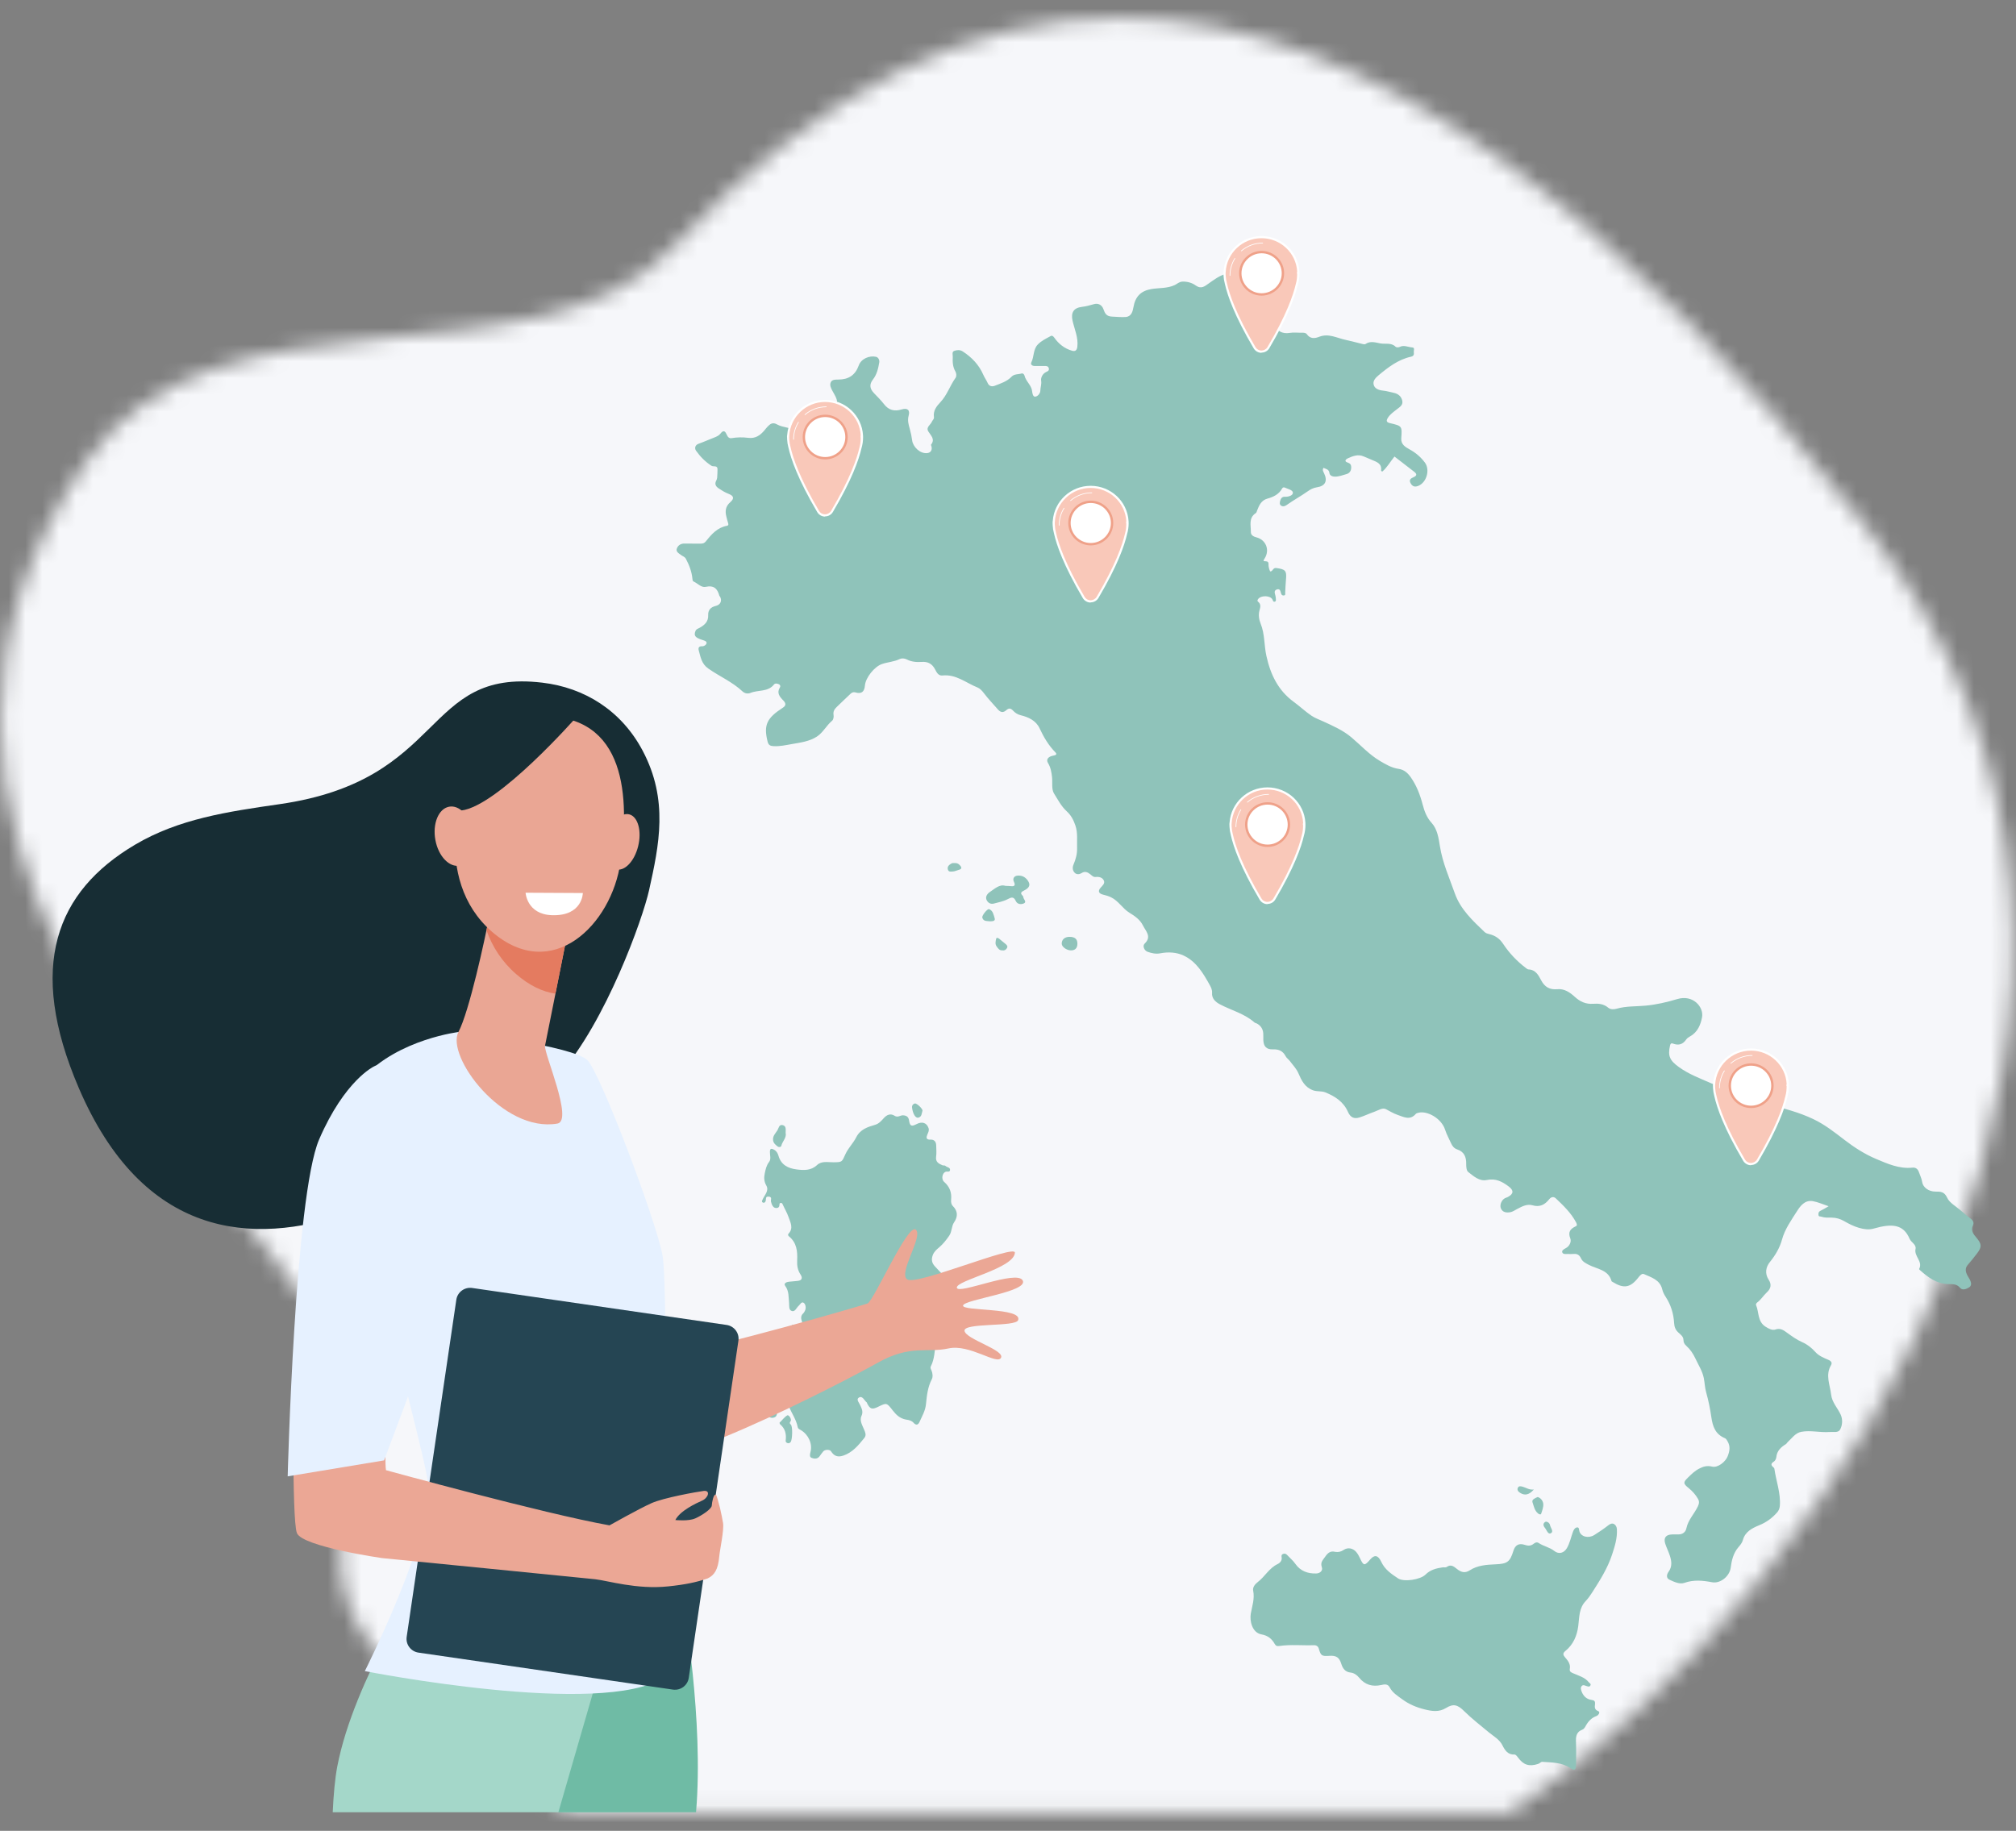 <?xml version="1.0" encoding="UTF-8"?>
<svg width="120px" height="109px" viewBox="0 0 120 109" version="1.1" xmlns="http://www.w3.org/2000/svg" xmlns:xlink="http://www.w3.org/1999/xlink">
    <rect x="0" y="0" width="120" height="109" fill="#808080" stroke="none"/>
    <title>Group 107</title>
    <defs>
        <path d="M66.646,0.059 C57.807,0.059 48.915,4.181 40.115,13.663 L40.115,13.663 C31.886,22.53 12.818,15.188 5.082,26.538 L5.082,26.538 C1.474,31.832 0.035,36.953 0.032,41.833 L0.032,41.833 L0.032,41.872 C0.047,61.901 24.214,77.855 21.725,84.948 L21.725,84.948 C17.951,95.704 21.4,97.412 33.894,106.959 L33.894,106.959 L89.834,106.959 C110.089,93.234 132.65,57.88 111.05,30.317 L111.05,30.317 C96.886,12.243 81.843,0.059 66.647,0.059 L66.647,0.059 C66.647,0.059 66.647,0.059 66.646,0.059 L66.646,0.059 Z" id="path-1"></path>
    </defs>
    <g id="Nuova-ricerca-packaging" stroke="none" stroke-width="1" fill="none" fill-rule="evenodd">
        <g id="Ricerca-packaging_esplora-catalogo" transform="translate(-611, -645)">
            <g id="Group-107" transform="translate(611, 645.45)">
                <g id="Group-3" transform="translate(0, 0.55)">
                    <mask id="mask-2" fill="white">
                        <use xlink:href="#path-1"></use>
                    </mask>
                    <g id="Clip-2"></g>
                    <polygon id="Fill-1" fill="#F6F7FA" mask="url(#mask-2)" points="-1.248 108.074 120.837 108.074 120.837 -1 -1.248 -1"></polygon>
                </g>
                <g id="Group-106" transform="translate(3, 13.55)">
                    <path d="M89.305,77.283 C89.508,77.184 89.298,76.967 89.265,76.803 C89.241,76.686 89.16,76.608 89.018,76.587 C88.825,76.674 88.849,76.828 88.954,76.953 C89.06,77.079 89.137,77.364 89.305,77.283 M87.642,74.513 C87.528,74.482 87.402,74.449 87.346,74.579 C87.29,74.708 87.372,74.805 87.486,74.877 C87.76,75.05 88.019,75.002 88.299,74.678 C88.024,74.712 87.847,74.568 87.642,74.513 M53.833,37.383 C53.771,37.387 53.699,37.372 53.65,37.399 C53.514,37.475 53.375,37.57 53.418,37.754 C53.461,37.941 53.628,37.887 53.752,37.879 C53.85,37.872 53.945,37.819 54.044,37.795 C54.282,37.736 54.257,37.633 54.11,37.487 C54.029,37.407 53.942,37.376 53.833,37.383 M56.846,42.192 C56.722,42.088 56.597,41.984 56.47,41.883 C56.41,41.835 56.314,41.805 56.295,41.889 C56.261,42.034 56.223,42.205 56.316,42.333 C56.4,42.449 56.484,42.602 56.682,42.58 C56.794,42.602 56.875,42.541 56.933,42.451 C57.006,42.335 56.927,42.26 56.846,42.192 M51.662,52.539 C51.878,52.487 51.856,52.28 51.908,52.135 C51.947,52.027 51.567,51.667 51.456,51.696 C51.316,51.733 51.276,51.849 51.287,51.929 C51.333,52.308 51.493,52.58 51.662,52.539 M55.873,40.126 C55.776,40.09 55.437,40.502 55.471,40.63 C55.536,40.872 55.763,40.823 55.9,40.848 C56.084,40.853 56.264,40.841 56.204,40.659 C56.141,40.464 56.111,40.213 55.873,40.126 M88.22,75.439 C88.3,75.666 88.339,75.932 88.551,76.103 C88.612,76.152 88.711,76.192 88.733,76.125 C88.8,75.926 88.885,75.709 88.859,75.513 C88.839,75.367 88.726,75.182 88.53,75.124 C88.381,75.19 88.161,75.268 88.22,75.439 M42.806,69.606 C42.705,69.618 42.453,69.534 42.461,69.867 C42.467,70.119 42.746,70.426 42.972,70.409 C43.33,70.383 43.231,70.084 43.266,69.88 C43.318,69.573 43.095,69.591 42.806,69.606 M60.654,41.775 C60.372,41.776 60.19,41.942 60.198,42.19 C60.204,42.37 60.488,42.576 60.739,42.581 C60.991,42.586 61.129,42.449 61.131,42.188 C61.134,41.905 60.982,41.773 60.654,41.775 M43.588,52.983 C43.365,52.93 43.351,53.174 43.274,53.294 C43.159,53.474 42.981,53.637 43.018,53.892 C43.044,54.07 43.175,54.164 43.294,54.26 C43.338,54.296 43.482,54.312 43.506,54.215 C43.573,53.942 43.833,53.732 43.764,53.441 C43.765,53.248 43.812,53.037 43.588,52.983 M44.064,70.601 C44.126,70.503 43.984,70.247 43.872,70.256 C43.688,70.363 43.563,70.548 43.404,70.697 C43.393,70.707 43.417,70.78 43.444,70.802 C43.744,71.058 43.814,71.388 43.767,71.759 C43.756,71.845 43.8,71.886 43.878,71.914 C43.96,71.943 44.018,71.9 44.06,71.852 C44.165,71.735 44.194,70.929 44.075,70.817 C43.978,70.725 44.01,70.685 44.064,70.601 M57.554,38.131 C57.356,38.153 57.264,38.314 57.353,38.497 C57.45,38.698 57.397,38.786 57.167,38.756 C57.085,38.746 57.002,38.747 56.843,38.739 C56.501,38.627 56.215,38.909 55.92,39.105 C55.78,39.198 55.618,39.388 55.739,39.607 C55.824,39.761 55.977,39.842 56.159,39.793 C56.434,39.719 56.725,39.666 56.973,39.535 C57.203,39.414 57.337,39.364 57.465,39.644 C57.56,39.853 57.803,39.853 57.953,39.779 C58.129,39.693 57.926,39.542 57.913,39.416 C57.91,39.387 57.898,39.351 57.878,39.333 C57.702,39.167 57.792,39.096 57.966,39.011 C58.165,38.913 58.361,38.755 58.23,38.51 C58.098,38.261 57.872,38.097 57.554,38.131 M53.614,57.429 C53.657,57.002 53.532,56.652 53.198,56.362 C53.015,56.204 53.084,55.837 53.286,55.761 C53.38,55.725 53.554,55.807 53.551,55.637 C53.55,55.496 53.358,55.497 53.272,55.407 C53.238,55.372 53.148,55.396 53.094,55.372 C52.874,55.277 52.677,55.175 52.721,54.867 C52.752,54.645 52.731,54.415 52.726,54.188 C52.721,53.972 52.605,53.834 52.386,53.847 C52.102,53.864 52.136,53.698 52.2,53.543 C52.251,53.417 52.319,53.307 52.272,53.165 C52.168,52.847 51.889,52.75 51.562,52.921 C51.251,53.084 51.163,53.042 51.111,52.71 C51.081,52.517 50.994,52.419 50.768,52.4 C50.591,52.385 50.446,52.554 50.254,52.429 C50.01,52.271 49.787,52.363 49.604,52.571 C49.461,52.732 49.308,52.901 49.101,52.961 C48.638,53.097 48.205,53.233 47.961,53.716 C47.786,54.063 47.488,54.351 47.328,54.702 C47.109,55.181 47.143,55.19 46.616,55.196 C46.281,55.201 45.911,55.102 45.635,55.36 C45.271,55.7 44.843,55.677 44.413,55.621 C43.904,55.555 43.489,55.35 43.335,54.799 C43.297,54.662 43.22,54.523 43.069,54.444 C42.9,54.356 42.831,54.375 42.828,54.582 C42.825,54.782 42.911,55.008 42.778,55.178 C42.619,55.381 42.574,55.613 42.523,55.847 C42.469,56.099 42.472,56.332 42.615,56.582 C42.791,56.891 42.508,57.146 42.393,57.412 C42.36,57.489 42.325,57.544 42.395,57.585 C42.487,57.64 42.556,57.578 42.579,57.488 C42.606,57.379 42.549,57.221 42.758,57.24 C42.993,57.262 42.854,57.444 42.895,57.548 C42.913,57.595 42.919,57.646 42.939,57.692 C42.99,57.807 43.049,57.913 43.201,57.918 C43.353,57.922 43.397,57.835 43.399,57.703 C43.399,57.661 43.413,57.623 43.467,57.618 C43.525,57.613 43.554,57.63 43.581,57.689 C43.697,57.947 43.846,58.193 43.938,58.458 C44.049,58.78 44.244,59.118 43.939,59.445 C43.874,59.514 43.932,59.581 43.96,59.604 C44.427,59.982 44.476,60.497 44.45,61.038 C44.436,61.339 44.476,61.616 44.653,61.882 C44.749,62.027 44.793,62.231 44.47,62.259 C44.299,62.274 44.125,62.292 43.952,62.308 C43.81,62.321 43.633,62.41 43.735,62.548 C43.973,62.868 43.932,63.217 43.969,63.569 C43.985,63.732 43.934,63.997 44.142,64.053 C44.332,64.104 44.405,63.858 44.534,63.746 C44.627,63.666 44.711,63.465 44.846,63.568 C44.947,63.646 44.987,63.839 44.93,63.996 C44.902,64.071 44.858,64.148 44.8,64.202 C44.664,64.329 44.675,64.486 44.72,64.631 C44.778,64.821 44.862,65.005 44.952,65.182 C45.021,65.317 45.167,65.49 45.031,65.584 C44.891,65.682 44.745,65.52 44.651,65.382 C44.599,65.306 44.554,65.22 44.486,65.163 C44.375,65.071 44.343,64.887 44.145,64.874 C44.148,65.076 44.16,65.265 44.176,65.457 C44.215,65.927 44.395,66.412 43.989,66.851 C43.859,66.99 43.627,67.256 43.8,67.477 C43.982,67.707 43.974,67.861 43.802,68.061 C43.768,68.1 43.747,68.195 43.771,68.233 C43.996,68.595 43.922,68.968 43.835,69.345 C43.828,69.378 43.869,69.418 43.878,69.458 C43.996,69.994 44.384,70.424 44.485,70.967 C44.504,71.071 44.602,71.099 44.678,71.145 C45.124,71.416 45.374,71.955 45.242,72.449 C45.202,72.599 45.184,72.744 45.308,72.793 C45.46,72.854 45.656,72.876 45.786,72.698 C45.858,72.599 45.926,72.495 46.008,72.404 C46.115,72.288 46.391,72.289 46.46,72.396 C46.648,72.688 46.864,72.773 47.202,72.657 C47.748,72.47 48.097,72.044 48.442,71.616 C48.549,71.483 48.535,71.367 48.473,71.202 C48.365,70.912 48.14,70.597 48.277,70.302 C48.395,70.045 48.293,69.871 48.216,69.684 C48.148,69.519 47.941,69.317 48.122,69.206 C48.341,69.072 48.446,69.381 48.599,69.501 C48.612,69.512 48.61,69.54 48.619,69.558 C48.795,69.895 48.911,69.929 49.269,69.754 C49.779,69.503 49.778,69.504 50.143,69.975 C50.193,70.04 50.247,70.101 50.303,70.161 C50.48,70.353 50.705,70.481 50.954,70.518 C51.128,70.544 51.265,70.578 51.385,70.711 C51.515,70.857 51.647,70.85 51.733,70.655 C51.884,70.315 52.077,69.992 52.116,69.609 C52.168,69.095 52.217,68.584 52.467,68.108 C52.538,67.973 52.513,67.747 52.449,67.597 C52.407,67.499 52.358,67.44 52.411,67.336 C52.639,66.89 52.626,66.387 52.714,65.911 C52.83,65.293 52.811,64.649 52.929,64.031 C53.026,63.526 53.127,62.999 53.48,62.58 C53.591,62.448 53.547,62.344 53.439,62.232 C53.175,61.959 52.919,61.677 52.658,61.401 C52.475,61.207 52.422,61.002 52.517,60.737 C52.592,60.526 52.743,60.395 52.896,60.267 C53.137,60.064 53.322,59.826 53.501,59.567 C53.673,59.317 53.625,59.013 53.795,58.764 C54.014,58.443 54.026,58.106 53.717,57.801 C53.624,57.71 53.601,57.562 53.614,57.429 M93.063,76.728 C92.956,76.674 92.839,76.724 92.727,76.812 C92.463,77.019 92.183,77.209 91.898,77.387 C91.547,77.606 91.102,77.49 91.01,77.16 C90.982,77.062 91.003,76.919 90.871,76.934 C90.747,76.948 90.675,77.068 90.627,77.199 C90.51,77.519 90.444,77.855 90.273,78.158 C90.104,78.459 89.788,78.552 89.517,78.336 C89.238,78.113 88.879,78.057 88.589,77.863 C88.465,77.78 88.359,77.854 88.278,77.916 C88.109,78.048 87.94,78.033 87.757,77.972 C87.416,77.859 87.191,77.978 87.085,78.325 C86.879,78.997 86.715,79.101 86.017,79.131 C85.489,79.154 84.95,79.188 84.487,79.488 C84.191,79.68 83.957,79.597 83.711,79.398 C83.541,79.261 83.36,79.11 83.114,79.289 C83.057,79.331 82.952,79.301 82.871,79.313 C82.494,79.365 82.133,79.46 81.854,79.74 C81.55,80.045 80.565,80.201 80.213,79.966 C79.822,79.705 79.433,79.447 79.218,78.983 C79.027,78.572 78.81,78.552 78.564,78.838 C78.222,79.235 78.164,79.233 77.948,78.76 C77.888,78.628 77.82,78.507 77.729,78.399 C77.537,78.171 77.233,78.105 76.988,78.27 C76.821,78.382 76.661,78.422 76.475,78.389 C76.184,78.313 76.023,78.467 75.875,78.685 C75.746,78.875 75.578,79.012 75.68,79.299 C75.755,79.51 75.572,79.669 75.349,79.676 C74.843,79.693 74.402,79.531 74.105,79.105 C73.961,78.899 73.77,78.745 73.603,78.564 C73.538,78.494 73.455,78.484 73.376,78.512 C73.288,78.542 73.267,78.605 73.287,78.707 C73.324,78.902 73.198,79.046 73.045,79.118 C72.545,79.357 72.293,79.859 71.872,80.183 C71.723,80.298 71.55,80.482 71.594,80.701 C71.69,81.17 71.537,81.602 71.455,82.047 C71.371,82.507 71.534,83.206 72.095,83.305 C72.46,83.37 72.706,83.563 72.874,83.869 C72.943,83.995 73.025,84.011 73.152,83.993 C73.833,83.893 74.519,83.972 75.203,83.947 C75.358,83.941 75.46,84.01 75.502,84.157 C75.621,84.574 75.675,84.611 76.131,84.579 C76.539,84.55 76.721,84.678 76.836,85.048 C76.921,85.321 77.063,85.54 77.391,85.575 C77.601,85.598 77.773,85.724 77.899,85.878 C78.252,86.31 78.691,86.434 79.227,86.314 C79.402,86.275 79.606,86.235 79.718,86.454 C79.887,86.782 80.191,86.962 80.475,87.172 C80.875,87.467 81.326,87.652 81.795,87.767 C82.215,87.871 82.644,87.95 83.072,87.685 C83.507,87.416 83.763,87.488 84.139,87.859 C84.609,88.321 85.128,88.726 85.636,89.146 C85.916,89.377 86.25,89.551 86.427,89.9 C86.575,90.192 86.744,90.478 87.155,90.456 C87.22,90.453 87.304,90.561 87.357,90.633 C87.682,91.08 88.021,91.182 88.543,91.019 C88.645,90.987 88.729,90.886 88.793,90.89 C89.362,90.931 89.943,90.917 90.452,91.25 C90.736,91.435 90.809,91.387 90.814,91.036 C90.818,90.614 90.828,90.191 90.81,89.769 C90.795,89.426 90.798,89.117 91.195,88.971 C91.272,88.943 91.335,88.847 91.378,88.769 C91.527,88.495 91.717,88.276 92.024,88.164 C92.153,88.116 92.271,87.925 92.135,87.873 C91.888,87.778 91.927,87.619 91.942,87.455 C91.957,87.288 91.908,87.228 91.734,87.204 C91.445,87.165 91.25,86.98 91.147,86.711 C91.104,86.6 91.061,86.469 91.159,86.369 C91.244,86.282 91.356,86.359 91.446,86.382 C91.532,86.403 91.601,86.445 91.66,86.353 C91.729,86.247 91.619,86.212 91.573,86.154 C91.332,85.852 90.966,85.763 90.635,85.616 C90.515,85.563 90.411,85.518 90.441,85.357 C90.495,85.067 90.328,84.867 90.156,84.666 C90.05,84.541 89.997,84.436 90.177,84.29 C90.646,83.91 90.869,83.389 90.945,82.8 C91.012,82.283 90.979,81.74 91.387,81.317 C91.545,81.154 91.674,80.96 91.797,80.768 C92.244,80.07 92.687,79.365 92.949,78.575 C93.113,78.078 93.278,77.569 93.243,77.029 C93.234,76.893 93.164,76.779 93.063,76.728 M114.136,61.294 C113.945,61.511 113.998,61.725 114.114,61.945 C114.16,62.034 114.221,62.116 114.266,62.206 C114.345,62.366 114.366,62.552 114.205,62.646 C114.049,62.738 113.817,62.844 113.671,62.67 C113.463,62.423 113.211,62.455 112.944,62.447 C112.267,62.425 111.763,62.045 111.286,61.62 C111.263,61.6 111.227,61.561 111.233,61.549 C111.474,61.101 110.922,60.797 111.02,60.359 C111.08,60.094 110.759,59.967 110.667,59.751 C110.298,58.885 109.625,58.828 108.528,59.143 C108.238,59.227 107.933,59.181 107.644,59.096 C107.331,59.004 107.044,58.857 106.76,58.693 C106.545,58.569 106.295,58.493 106.034,58.491 C105.829,58.49 105.622,58.507 105.421,58.435 C105.35,58.41 105.25,58.452 105.241,58.322 C105.232,58.209 105.254,58.131 105.37,58.079 C105.509,58.016 105.637,57.932 105.847,57.813 C105.494,57.696 105.206,57.561 104.905,57.51 C104.432,57.429 104.16,57.798 103.961,58.112 C103.624,58.644 103.245,59.17 103.075,59.788 C102.934,60.3 102.68,60.724 102.347,61.138 C102.118,61.421 102.031,61.808 102.275,62.183 C102.454,62.457 102.43,62.701 102.16,62.95 C101.958,63.137 101.814,63.388 101.581,63.555 C101.546,63.581 101.51,63.659 101.524,63.691 C101.713,64.12 101.602,64.671 102.089,64.983 C102.282,65.107 102.497,65.217 102.684,65.151 C102.977,65.048 103.179,65.204 103.354,65.331 C103.65,65.545 103.939,65.758 104.276,65.906 C104.581,66.039 104.834,66.243 105.057,66.491 C105.264,66.722 105.552,66.838 105.83,66.956 C105.993,67.026 106.075,67.13 105.989,67.276 C105.642,67.866 105.927,68.437 105.995,69.023 C106.05,69.502 106.381,69.817 106.563,70.217 C106.693,70.503 106.674,70.846 106.529,71.111 C106.418,71.314 106.134,71.235 105.903,71.253 C105.337,71.296 104.772,71.14 104.22,71.242 C103.869,71.307 103.652,71.634 103.396,71.87 C103.362,71.902 103.348,71.948 103.299,71.978 C103.006,72.158 102.768,72.378 102.733,72.753 C102.724,72.846 102.664,72.968 102.589,73.014 C102.395,73.133 102.409,73.234 102.565,73.362 C102.588,73.381 102.613,73.409 102.617,73.436 C102.72,74.173 103,74.885 102.943,75.647 C102.932,75.801 102.872,75.939 102.785,76.038 C102.49,76.372 102.145,76.631 101.714,76.805 C101.301,76.974 100.877,77.184 100.741,77.692 C100.698,77.854 100.582,77.99 100.465,78.127 C100.177,78.468 100.072,78.897 100.018,79.331 C99.956,79.833 99.408,80.291 98.914,80.199 C98.356,80.094 97.822,80.036 97.259,80.236 C96.985,80.334 96.652,80.177 96.377,80.049 C96.161,79.95 96.207,79.731 96.318,79.578 C96.546,79.265 96.501,78.943 96.396,78.617 C96.319,78.376 96.201,78.149 96.123,77.908 C96.01,77.558 96.154,77.366 96.524,77.352 C96.649,77.347 96.773,77.349 96.897,77.351 C97.151,77.355 97.333,77.214 97.378,76.995 C97.48,76.489 97.849,76.131 98.061,75.687 C98.143,75.514 98.159,75.388 98.07,75.233 C97.927,74.984 97.74,74.774 97.517,74.594 C97.187,74.327 97.182,74.253 97.468,73.973 C97.672,73.774 97.868,73.577 98.133,73.438 C98.394,73.3 98.619,73.243 98.916,73.315 C99.251,73.396 99.708,73.028 99.836,72.702 C99.958,72.392 100.008,72.109 99.831,71.807 C99.788,71.733 99.744,71.652 99.676,71.624 C99.112,71.389 98.948,70.946 98.866,70.371 C98.796,69.878 98.694,69.376 98.556,68.888 C98.479,68.617 98.473,68.328 98.418,68.048 C98.333,67.622 98.1,67.272 97.923,66.891 C97.786,66.597 97.617,66.341 97.377,66.125 C97.279,66.036 97.206,65.933 97.206,65.779 C97.206,65.577 97.043,65.455 96.906,65.334 C96.732,65.18 96.663,64.995 96.65,64.767 C96.617,64.204 96.456,63.679 96.143,63.202 C96.055,63.068 95.98,62.915 95.943,62.761 C95.806,62.184 95.293,62.052 94.851,61.851 C94.731,61.796 94.605,61.949 94.515,62.064 C94.046,62.666 93.65,62.732 92.993,62.322 C92.968,62.306 92.931,62.292 92.925,62.27 C92.736,61.588 92.06,61.559 91.568,61.3 C91.368,61.194 91.197,61.115 91.1,60.902 C91.024,60.732 90.887,60.632 90.681,60.653 C90.557,60.666 90.432,60.655 90.307,60.656 C90.184,60.656 90.025,60.685 89.987,60.541 C89.961,60.444 90.101,60.361 90.182,60.32 C90.436,60.193 90.542,59.917 90.473,59.74 C90.317,59.339 90.471,59.161 90.799,59.004 C90.904,58.954 90.857,58.856 90.809,58.764 C90.512,58.206 90.061,57.776 89.611,57.347 C89.477,57.22 89.324,57.259 89.214,57.397 C88.956,57.723 88.655,57.883 88.22,57.757 C87.887,57.661 87.592,57.83 87.304,57.979 C87.169,58.05 87.036,58.147 86.891,58.17 C86.676,58.203 86.444,58.187 86.339,57.942 C86.252,57.739 86.38,57.437 86.582,57.333 C86.637,57.305 86.699,57.292 86.754,57.262 C87.102,57.077 87.115,56.869 86.801,56.634 C86.416,56.346 86.032,56.138 85.502,56.251 C85.061,56.345 84.714,56.022 84.391,55.772 C84.287,55.691 84.271,55.453 84.274,55.288 C84.28,54.882 84.156,54.572 83.746,54.433 C83.554,54.368 83.45,54.239 83.371,54.059 C83.255,53.793 83.108,53.542 83.019,53.261 C82.799,52.569 81.937,52.114 81.437,52.247 C81.379,52.263 81.306,52.277 81.271,52.318 C80.929,52.717 80.562,52.5 80.193,52.375 C79.943,52.291 79.724,52.15 79.494,52.033 C79.288,51.928 79.029,52.112 78.801,52.191 C78.505,52.294 78.221,52.433 77.923,52.527 C77.594,52.63 77.379,52.523 77.235,52.194 C76.97,51.587 76.456,51.263 75.88,51.031 C75.662,50.943 75.406,51 75.161,50.912 C74.659,50.73 74.467,50.317 74.285,49.894 C74.165,49.615 73.956,49.411 73.783,49.175 C73.707,49.07 73.583,48.995 73.526,48.883 C73.365,48.569 73.117,48.46 72.773,48.473 C72.389,48.489 72.211,48.303 72.198,47.918 C72.193,47.784 72.203,47.65 72.193,47.516 C72.172,47.255 72.044,47.057 71.809,46.933 C71.765,46.909 71.707,46.904 71.672,46.872 C71.076,46.344 70.302,46.154 69.618,45.794 C69.358,45.657 69.119,45.451 69.146,45.105 C69.16,44.927 69.079,44.771 69.008,44.642 C68.621,43.948 68.214,43.247 67.458,42.891 C67.029,42.688 66.536,42.664 66.067,42.755 C65.796,42.807 65.559,42.75 65.322,42.67 C65.108,42.598 64.99,42.314 65.135,42.177 C65.575,41.758 65.193,41.428 65.032,41.097 C64.866,40.756 64.552,40.537 64.226,40.338 C63.815,40.088 63.578,39.631 63.125,39.416 C62.974,39.345 62.824,39.301 62.67,39.265 C62.404,39.203 62.33,39.056 62.514,38.848 C62.631,38.716 62.785,38.593 62.703,38.418 C62.619,38.238 62.42,38.189 62.223,38.21 C62.077,38.226 61.999,38.129 61.903,38.053 C61.744,37.927 61.584,37.846 61.377,37.98 C61.254,38.059 61.09,38.077 60.975,37.965 C60.837,37.83 60.826,37.642 60.898,37.476 C61.036,37.154 61.124,36.824 61.112,36.476 C61.096,36.03 61.163,35.585 61.009,35.136 C60.897,34.811 60.747,34.529 60.501,34.306 C60.168,34.004 59.968,33.603 59.739,33.24 C59.58,32.988 59.657,32.591 59.621,32.26 C59.588,31.969 59.54,31.683 59.38,31.424 C59.254,31.218 59.389,31.035 59.717,30.981 C59.861,30.957 59.927,30.9 59.823,30.793 C59.413,30.374 59.125,29.886 58.879,29.357 C58.668,28.903 58.224,28.694 57.758,28.582 C57.561,28.534 57.412,28.427 57.299,28.305 C57.142,28.136 57.03,28.163 56.89,28.287 C56.713,28.443 56.556,28.413 56.409,28.247 C56.125,27.923 55.826,27.611 55.567,27.269 C55.458,27.124 55.326,26.985 55.187,26.93 C54.505,26.66 53.912,26.129 53.104,26.215 C52.852,26.242 52.75,26.025 52.66,25.852 C52.489,25.522 52.237,25.381 51.868,25.407 C51.558,25.429 51.254,25.405 50.969,25.256 C50.835,25.186 50.66,25.182 50.545,25.239 C50.208,25.405 49.834,25.414 49.489,25.536 C49.05,25.691 48.524,26.34 48.484,26.81 C48.452,27.192 48.276,27.328 47.917,27.222 C47.792,27.185 47.702,27.236 47.636,27.295 C47.349,27.555 47.08,27.834 46.796,28.098 C46.658,28.228 46.585,28.371 46.616,28.561 C46.638,28.69 46.602,28.848 46.53,28.908 C46.19,29.192 45.992,29.615 45.621,29.855 C45.181,30.139 44.658,30.207 44.149,30.295 C43.786,30.358 43.426,30.442 43.05,30.422 C42.849,30.411 42.742,30.365 42.688,30.142 C42.442,29.148 42.651,28.747 43.607,28.127 C43.822,27.988 43.759,27.839 43.626,27.703 C43.403,27.476 43.217,27.252 43.428,26.917 C43.472,26.847 43.434,26.768 43.362,26.736 C43.267,26.693 43.14,26.665 43.072,26.751 C42.706,27.212 42.123,27.061 41.663,27.255 C41.52,27.315 41.328,27.287 41.197,27.163 C40.596,26.596 39.829,26.272 39.16,25.802 C38.755,25.519 38.703,25.118 38.592,24.721 C38.552,24.575 38.592,24.467 38.792,24.475 C38.916,24.48 39.052,24.38 39.059,24.278 C39.066,24.175 38.921,24.134 38.805,24.098 C38.371,23.962 38.29,23.837 38.396,23.571 C38.446,23.444 38.555,23.425 38.651,23.372 C38.946,23.207 39.171,23.003 39.154,22.623 C39.14,22.327 39.302,22.144 39.6,22.075 C39.881,22.009 39.993,21.778 39.863,21.524 C39.854,21.506 39.827,21.496 39.822,21.478 C39.709,21.057 39.507,20.827 39,20.939 C38.749,20.995 38.527,20.73 38.287,20.621 C38.225,20.593 38.222,20.526 38.216,20.461 C38.176,20.033 38.024,19.641 37.825,19.264 C37.762,19.146 37.633,19.117 37.538,19.043 C37.411,18.943 37.208,18.85 37.292,18.643 C37.367,18.46 37.527,18.355 37.748,18.36 C38.07,18.369 38.391,18.359 38.713,18.364 C38.843,18.366 38.93,18.336 39.021,18.223 C39.352,17.808 39.7,17.405 40.27,17.303 C40.356,17.288 40.372,17.229 40.341,17.143 C40.298,17.019 40.272,16.89 40.238,16.763 C40.152,16.434 40.183,16.146 40.466,15.901 C40.722,15.678 40.682,15.521 40.363,15.398 C40.153,15.317 39.966,15.201 39.78,15.077 C39.602,14.957 39.526,14.819 39.632,14.614 C39.659,14.561 39.683,14.501 39.688,14.442 C39.701,14.279 39.705,14.115 39.709,13.95 C39.716,13.679 39.466,13.806 39.347,13.728 C38.979,13.49 38.677,13.181 38.43,12.831 C38.342,12.707 38.352,12.498 38.59,12.416 C38.897,12.309 39.192,12.17 39.496,12.056 C39.643,12.001 39.795,11.931 39.88,11.819 C40.087,11.547 40.185,11.707 40.266,11.895 C40.323,12.029 40.415,12.107 40.543,12.085 C40.873,12.028 41.209,12.025 41.532,12.066 C41.973,12.122 42.253,11.917 42.506,11.616 C42.565,11.545 42.62,11.471 42.684,11.405 C42.841,11.241 42.99,11.119 43.248,11.265 C43.61,11.47 44.063,11.431 44.423,11.671 C44.523,11.737 44.596,11.841 44.728,11.871 C45.007,11.935 45.278,11.847 45.445,11.498 C45.658,11.051 45.998,10.734 46.384,10.47 C47.041,10.021 46.834,9.791 46.556,9.282 C46.458,9.103 46.368,8.923 46.457,8.746 C46.535,8.592 46.742,8.597 46.901,8.597 C47.508,8.596 47.909,8.338 48.118,7.754 C48.26,7.356 48.754,7.151 49.147,7.243 C49.287,7.276 49.362,7.44 49.336,7.583 C49.274,7.939 49.196,8.291 48.963,8.591 C48.737,8.881 48.765,9.132 49.018,9.4 C49.221,9.615 49.436,9.822 49.615,10.055 C49.897,10.425 50.238,10.504 50.673,10.375 C51.019,10.272 51.178,10.411 51.086,10.745 C51.006,11.034 51.084,11.285 51.157,11.547 C51.22,11.772 51.266,11.998 51.297,12.232 C51.345,12.591 51.759,13.031 52.204,12.974 C52.417,12.947 52.512,12.761 52.432,12.534 C52.425,12.516 52.408,12.487 52.415,12.479 C52.681,12.148 52.41,11.937 52.256,11.684 C52.103,11.431 52.393,11.295 52.47,11.103 C52.505,11.014 52.609,10.953 52.592,10.836 C52.537,10.454 52.736,10.198 52.985,9.933 C53.375,9.519 53.545,8.958 53.876,8.499 C53.946,8.402 53.935,8.228 53.867,8.111 C53.709,7.839 53.697,7.546 53.712,7.249 C53.719,7.124 53.644,6.946 53.802,6.889 C53.959,6.832 54.141,6.816 54.305,6.922 C54.843,7.271 55.27,7.716 55.527,8.307 C55.604,8.484 55.718,8.639 55.797,8.816 C55.863,8.963 56.012,9.044 56.209,8.968 C56.568,8.827 56.937,8.715 57.217,8.422 C57.373,8.258 57.617,8.295 57.819,8.233 C57.887,8.213 57.968,8.295 57.981,8.355 C58.059,8.705 58.399,8.927 58.437,9.297 C58.45,9.424 58.488,9.626 58.615,9.615 C58.781,9.601 58.923,9.413 58.925,9.255 C58.928,9.056 59.009,8.872 58.972,8.655 C58.945,8.501 59.048,8.255 59.265,8.15 C59.353,8.108 59.464,8.07 59.43,7.93 C59.398,7.8 59.3,7.787 59.191,7.788 C58.994,7.789 58.796,7.784 58.599,7.789 C58.44,7.793 58.324,7.701 58.39,7.57 C58.56,7.23 58.492,6.806 58.771,6.513 C58.987,6.284 59.275,6.154 59.546,6.004 C59.625,5.96 59.695,6.019 59.75,6.096 C60.018,6.476 60.362,6.753 60.819,6.883 C61.009,6.937 61.101,6.847 61.126,6.653 C61.195,6.099 60.957,5.607 60.842,5.091 C60.733,4.61 60.911,4.329 61.391,4.271 C61.637,4.241 61.872,4.18 62.107,4.11 C62.362,4.034 62.586,4.143 62.679,4.403 C62.769,4.654 62.853,4.837 63.197,4.849 C63.461,4.859 63.732,4.89 63.995,4.873 C64.344,4.852 64.422,4.546 64.468,4.283 C64.577,3.655 64.911,3.312 65.539,3.208 C66,3.132 66.48,3.178 66.923,2.972 C67.072,2.903 67.181,2.774 67.385,2.766 C67.685,2.755 67.961,2.842 68.167,2.991 C68.506,3.236 68.717,3.036 68.949,2.874 C69.257,2.66 69.546,2.434 69.921,2.319 C70.187,2.238 70.443,2.229 70.71,2.224 C70.935,2.22 71.067,2.349 71.009,2.548 C70.855,3.075 71.046,3.38 71.536,3.592 C71.756,3.687 71.868,3.928 71.819,4.191 C71.784,4.382 71.894,4.51 72.038,4.534 C72.403,4.595 72.51,4.904 72.698,5.137 C72.736,5.184 72.757,5.244 72.787,5.298 C73.006,5.683 73.3,5.902 73.781,5.818 C74.013,5.777 74.257,5.816 74.496,5.808 C74.605,5.805 74.731,5.817 74.783,5.891 C74.986,6.184 75.257,6.156 75.523,6.051 C76.084,5.83 76.574,6.123 77.089,6.233 C77.436,6.307 77.779,6.403 78.125,6.485 C78.174,6.496 78.244,6.507 78.278,6.482 C78.568,6.277 78.891,6.396 79.172,6.446 C79.468,6.498 79.814,6.383 80.072,6.645 C80.114,6.687 80.246,6.689 80.309,6.657 C80.57,6.523 80.815,6.669 81.065,6.685 C81.235,6.696 81.141,6.866 81.155,6.964 C81.172,7.089 81.164,7.197 80.988,7.236 C80.229,7.403 79.635,7.861 79.057,8.343 C78.893,8.48 78.723,8.657 78.758,8.866 C78.804,9.145 79.078,9.231 79.324,9.255 C79.542,9.276 79.744,9.343 79.954,9.385 C80.228,9.441 80.405,9.594 80.467,9.849 C80.534,10.125 80.299,10.246 80.121,10.387 C79.933,10.538 79.731,10.674 79.603,10.888 C79.504,11.053 79.527,11.142 79.733,11.19 C80.461,11.36 80.461,11.365 80.409,12.091 C80.383,12.453 80.644,12.611 80.901,12.752 C81.264,12.95 81.566,13.207 81.813,13.536 C82.135,13.964 81.921,14.728 81.417,14.928 C81.212,15.009 81.067,14.963 80.959,14.759 C80.851,14.553 80.997,14.471 81.13,14.415 C81.368,14.312 81.336,14.208 81.166,14.077 C80.78,13.779 80.394,13.481 80.004,13.18 C79.756,13.487 79.569,13.821 79.291,14.067 C79.216,14.075 79.204,14.012 79.207,13.991 C79.262,13.587 78.916,13.491 78.67,13.383 C78.508,13.313 78.337,13.245 78.172,13.173 C77.833,13.025 77.523,13.153 77.222,13.289 C77.112,13.339 76.993,13.46 77.202,13.531 C77.366,13.586 77.428,13.655 77.429,13.828 C77.43,14.039 77.322,14.176 77.151,14.224 C76.923,14.287 76.702,14.38 76.45,14.376 C76.272,14.372 76.148,14.29 76.133,14.166 C76.104,13.925 75.922,13.927 75.78,13.852 C75.696,13.984 75.771,14.083 75.817,14.182 C76.032,14.631 75.89,14.938 75.387,15.011 C75.168,15.042 74.988,15.145 74.836,15.253 C74.437,15.537 74.004,15.768 73.606,16.053 C73.51,16.121 73.387,16.185 73.261,16.106 C73.152,16.037 73.174,15.919 73.199,15.825 C73.237,15.685 73.302,15.563 73.494,15.574 C73.696,15.585 73.965,15.496 73.958,15.332 C73.951,15.169 73.657,15.114 73.479,15.029 C73.432,15.007 73.358,15.006 73.319,15.079 C73.128,15.429 72.802,15.585 72.436,15.687 C72.076,15.787 71.944,16.09 71.827,16.395 C71.804,16.454 71.795,16.518 71.743,16.552 C71.308,16.842 71.464,17.285 71.456,17.678 C71.452,17.858 71.617,17.948 71.775,17.987 C72.353,18.132 72.598,18.736 72.277,19.246 C72.178,19.404 72.178,19.408 72.365,19.418 C72.474,19.423 72.511,19.487 72.507,19.578 C72.5,19.734 72.544,19.876 72.601,20.018 C72.77,20.035 72.754,19.786 72.971,19.817 C73.494,19.891 73.602,19.961 73.546,20.504 C73.52,20.759 73.517,21.012 73.5,21.266 C73.495,21.338 73.541,21.444 73.406,21.452 C73.319,21.457 73.276,21.404 73.253,21.328 C73.216,21.203 73.201,21.033 73.01,21.091 C72.817,21.151 72.877,21.309 72.915,21.45 C72.933,21.519 72.944,21.591 72.944,21.662 C72.945,21.718 72.964,21.794 72.885,21.817 C72.788,21.845 72.78,21.774 72.747,21.702 C72.63,21.445 72.063,21.428 71.889,21.664 C71.841,21.727 71.833,21.781 71.884,21.821 C72.078,21.973 72.02,22.159 71.968,22.344 C71.892,22.615 71.946,22.901 72.038,23.128 C72.29,23.749 72.24,24.409 72.379,25.042 C72.619,26.139 73.07,27.103 74.012,27.788 C74.374,28.051 74.699,28.363 75.073,28.615 C75.286,28.757 75.521,28.838 75.749,28.942 C76.342,29.215 76.939,29.474 77.448,29.904 C78.001,30.371 78.494,30.916 79.119,31.29 C79.47,31.499 79.833,31.715 80.254,31.775 C80.574,31.821 80.792,32.017 80.967,32.264 C81.315,32.756 81.525,33.304 81.679,33.888 C81.782,34.278 81.914,34.661 82.217,34.992 C82.56,35.368 82.632,35.899 82.712,36.396 C82.868,37.372 83.273,38.269 83.598,39.19 C83.935,40.142 84.662,40.812 85.37,41.489 C85.445,41.562 85.544,41.587 85.646,41.612 C85.994,41.695 86.261,41.874 86.467,42.185 C86.839,42.747 87.302,43.236 87.846,43.644 C87.886,43.674 87.934,43.712 87.979,43.714 C88.409,43.731 88.576,44.058 88.739,44.367 C88.947,44.762 89.248,44.934 89.695,44.892 C90.122,44.852 90.448,45.082 90.741,45.349 C91.052,45.633 91.39,45.791 91.828,45.76 C92.14,45.737 92.457,45.764 92.722,45.989 C92.865,46.11 93.071,46.099 93.229,46.053 C93.795,45.89 94.376,45.925 94.95,45.871 C95.591,45.811 96.214,45.668 96.832,45.481 C97.785,45.192 98.423,45.962 98.313,46.559 C98.232,46.995 98.054,47.45 97.601,47.699 C97.513,47.747 97.42,47.811 97.365,47.892 C97.163,48.187 96.905,48.253 96.58,48.129 C96.484,48.093 96.435,48.126 96.409,48.235 C96.261,48.875 96.395,49.139 96.942,49.533 C97.522,49.95 98.173,50.194 98.819,50.477 C99.361,50.713 99.909,50.947 100.462,51.142 C101.07,51.355 101.665,51.609 102.299,51.767 C103.2,51.991 104.099,52.224 104.952,52.633 C105.633,52.96 106.201,53.411 106.788,53.861 C107.368,54.307 107.996,54.712 108.663,54.993 C109.344,55.28 110.052,55.601 110.842,55.515 C111.033,55.494 111.163,55.603 111.224,55.79 C111.287,55.981 111.384,56.156 111.413,56.364 C111.46,56.696 111.813,56.944 112.209,56.941 C112.513,56.94 112.734,56.94 112.903,57.307 C113.043,57.612 113.418,57.812 113.695,58.052 C113.9,58.23 114.109,58.403 114.323,58.57 C114.457,58.675 114.504,58.814 114.438,58.951 C114.292,59.256 114.464,59.472 114.633,59.67 C114.965,60.062 114.983,60.239 114.661,60.649 C114.49,60.867 114.32,61.087 114.136,61.294" id="Fill-4" fill="#8FC3BA"></path>
                    <path d="M74.286,2.276 C74.286,3.482 73.302,4.459 72.089,4.459 C70.875,4.459 69.891,3.482 69.891,2.276 C69.891,1.07 70.875,0.093 72.089,0.093 C73.302,0.093 74.286,1.07 74.286,2.276" id="Fill-6" fill="#F9C8B9"></path>
                    <path d="M74.282,2.159 L72.089,2.159 L69.891,2.159 C69.891,2.159 69.716,3.371 71.678,6.69 C71.763,6.835 71.92,6.921 72.089,6.922 C72.258,6.922 72.414,6.837 72.5,6.692 C74.461,3.372 74.282,2.159 74.282,2.159" id="Fill-8" fill="#F9C8B9"></path>
                    <path d="M69.951,2.257 C69.951,2.29 69.952,2.337 69.957,2.407 L69.958,2.407 C69.965,2.557 69.988,2.702 70.029,2.852 L70.03,2.854 C70.178,3.532 70.594,4.743 71.733,6.67 C71.806,6.794 71.942,6.871 72.088,6.871 L72.088,6.934 L72.088,6.871 C72.22,6.871 72.37,6.793 72.444,6.668 C73.564,4.773 73.982,3.569 74.135,2.892 L74.136,2.888 C74.193,2.694 74.21,2.493 74.21,2.29 L74.197,2.281 L74.197,2.281 C74.197,2.217 74.208,2.183 74.207,2.174 L74.213,2.171 C74.15,1.055 73.218,0.181 72.086,0.181 C70.955,0.181 70.022,1.067 69.957,2.193 L69.955,2.257 L69.951,2.257 Z M72.088,6.992 L72.088,7.005 L72.088,7.005 C71.897,7.005 71.719,6.9 71.623,6.738 C70.476,4.797 70.056,3.57 69.906,2.884 C69.863,2.726 69.838,2.571 69.83,2.412 C69.817,2.25 69.827,2.182 69.828,2.175 L69.834,2.14 C69.923,0.967 70.905,0.054 72.089,0.054 C73.288,0.054 74.279,0.98 74.346,2.162 C74.348,2.177 74.351,2.216 74.35,2.282 L74.35,2.29 C74.35,2.505 74.32,2.717 74.259,2.922 C74.104,3.608 73.681,4.822 72.554,6.73 C72.457,6.894 72.286,6.992 72.088,6.992 L72.088,6.992 Z" id="Fill-10" fill="#FFFFFF"></path>
                    <path d="M73.365,2.269 C73.365,2.965 72.797,3.53 72.096,3.53 C71.395,3.53 70.827,2.965 70.827,2.269 C70.827,1.573 71.395,1.008 72.096,1.008 C72.797,1.008 73.365,1.573 73.365,2.269" id="Fill-12" fill="#FFFFFF"></path>
                    <path d="M72.096,1.079 C71.435,1.079 70.898,1.613 70.898,2.269 C70.898,2.925 71.435,3.459 72.096,3.459 C72.756,3.459 73.294,2.925 73.294,2.269 C73.294,1.613 72.756,1.079 72.096,1.079 M72.096,3.6 C71.357,3.6 70.756,3.003 70.756,2.269 C70.756,1.535 71.357,0.938 72.096,0.938 C72.834,0.938 73.436,1.535 73.436,2.269 C73.436,3.003 72.834,3.6 72.096,3.6" id="Fill-14" fill="#EFA189"></path>
                    <path d="M70.892,0.956 C70.886,0.956 70.88,0.954 70.876,0.949 C70.868,0.94 70.869,0.927 70.878,0.919 C71.235,0.615 71.69,0.448 72.161,0.448 C72.172,0.448 72.182,0.457 72.182,0.469 C72.182,0.48 72.172,0.49 72.161,0.49 C71.7,0.49 71.255,0.654 70.906,0.951 C70.902,0.955 70.897,0.956 70.892,0.956" id="Fill-16" fill="#FFFFFF"></path>
                    <path d="M70.213,2.425 C70.201,2.425 70.191,2.416 70.191,2.404 C70.191,2.039 70.293,1.683 70.486,1.374 C70.492,1.364 70.505,1.361 70.515,1.367 C70.525,1.374 70.528,1.386 70.522,1.396 C70.334,1.698 70.234,2.047 70.234,2.404 C70.234,2.416 70.224,2.425 70.213,2.425" id="Fill-18" fill="#FFFFFF"></path>
                    <path d="M48.309,12.027 C48.309,13.233 47.325,14.21 46.111,14.21 C44.898,14.21 43.914,13.233 43.914,12.027 C43.914,10.821 44.898,9.844 46.111,9.844 C47.325,9.844 48.309,10.821 48.309,12.027" id="Fill-20" fill="#F9C8B9"></path>
                    <path d="M48.305,11.91 L46.111,11.91 L43.914,11.91 C43.914,11.91 43.739,13.122 45.7,16.441 C45.786,16.586 45.942,16.672 46.111,16.672 C46.28,16.672 46.437,16.587 46.522,16.443 C48.483,13.123 48.305,11.91 48.305,11.91" id="Fill-22" fill="#F9C8B9"></path>
                    <path d="M43.974,12.008 C43.973,12.041 43.974,12.088 43.98,12.158 L43.98,12.158 C43.988,12.308 44.011,12.453 44.052,12.603 L44.053,12.605 C44.201,13.282 44.616,14.494 45.755,16.421 C45.828,16.545 45.964,16.622 46.111,16.622 L46.11,16.685 L46.11,16.622 C46.242,16.622 46.393,16.544 46.467,16.419 C47.587,14.524 48.005,13.319 48.158,12.643 L48.159,12.639 C48.216,12.445 48.232,12.244 48.232,12.041 L48.22,12.032 L48.22,12.032 C48.22,11.968 48.23,11.934 48.229,11.925 L48.235,11.922 C48.173,10.805 47.24,9.931 46.108,9.931 C44.978,9.931 44.044,10.818 43.98,11.944 L43.978,12.008 L43.974,12.008 Z M46.11,16.743 L46.11,16.756 L46.111,16.756 C45.92,16.756 45.741,16.651 45.645,16.488 C44.499,14.548 44.079,13.321 43.928,12.635 C43.885,12.477 43.861,12.322 43.853,12.163 C43.84,12.001 43.85,11.933 43.851,11.925 L43.857,11.89 C43.945,10.718 44.928,9.805 46.111,9.805 C47.311,9.805 48.302,10.731 48.369,11.913 C48.371,11.928 48.374,11.967 48.373,12.033 L48.373,12.041 C48.373,12.256 48.342,12.468 48.282,12.672 C48.127,13.358 47.704,14.573 46.577,16.48 C46.48,16.644 46.308,16.743 46.11,16.743 L46.11,16.743 Z" id="Fill-24" fill="#FFFFFF"></path>
                    <path d="M47.387,12.02 C47.387,12.716 46.819,13.28 46.118,13.28 C45.418,13.28 44.85,12.716 44.85,12.02 C44.85,11.324 45.418,10.759 46.118,10.759 C46.819,10.759 47.387,11.324 47.387,12.02" id="Fill-26" fill="#FFFFFF"></path>
                    <path d="M46.119,10.829 C45.458,10.829 44.92,11.363 44.92,12.02 C44.92,12.676 45.458,13.21 46.119,13.21 C46.779,13.21 47.316,12.676 47.316,12.02 C47.316,11.363 46.779,10.829 46.119,10.829 M46.119,13.351 C45.38,13.351 44.779,12.754 44.779,12.02 C44.779,11.286 45.38,10.689 46.119,10.689 C46.857,10.689 47.458,11.286 47.458,12.02 C47.458,12.754 46.857,13.351 46.119,13.351" id="Fill-28" fill="#EFA189"></path>
                    <path d="M44.915,10.707 C44.909,10.707 44.903,10.705 44.899,10.7 C44.891,10.691 44.892,10.678 44.901,10.67 C45.257,10.366 45.713,10.198 46.183,10.198 C46.195,10.198 46.205,10.208 46.205,10.22 C46.205,10.231 46.195,10.241 46.183,10.241 C45.723,10.241 45.277,10.405 44.929,10.702 C44.925,10.706 44.92,10.707 44.915,10.707" id="Fill-30" fill="#FFFFFF"></path>
                    <path d="M44.235,12.176 C44.224,12.176 44.214,12.166 44.214,12.155 C44.214,11.79 44.316,11.434 44.509,11.125 C44.515,11.115 44.528,11.112 44.538,11.118 C44.548,11.124 44.551,11.137 44.545,11.147 C44.356,11.449 44.257,11.798 44.257,12.155 C44.257,12.166 44.247,12.176 44.235,12.176" id="Fill-32" fill="#FFFFFF"></path>
                    <path d="M64.117,17.144 C64.117,18.35 63.133,19.328 61.919,19.328 C60.706,19.328 59.722,18.35 59.722,17.144 C59.722,15.939 60.706,14.961 61.919,14.961 C63.133,14.961 64.117,15.939 64.117,17.144" id="Fill-34" fill="#F9C8B9"></path>
                    <path d="M64.113,17.027 L61.919,17.027 L59.722,17.027 C59.722,17.027 59.547,18.239 61.508,21.558 C61.594,21.703 61.75,21.79 61.919,21.79 C62.088,21.79 62.245,21.705 62.33,21.56 C64.291,18.241 64.113,17.027 64.113,17.027" id="Fill-36" fill="#F9C8B9"></path>
                    <path d="M59.782,17.126 C59.781,17.159 59.782,17.205 59.788,17.276 L59.788,17.275 C59.795,17.426 59.819,17.57 59.86,17.72 L59.86,17.723 C60.009,18.4 60.424,19.611 61.563,21.539 C61.636,21.663 61.772,21.74 61.919,21.74 L61.918,21.803 L61.918,21.74 C62.05,21.74 62.201,21.662 62.275,21.537 C63.394,19.641 63.812,18.437 63.966,17.76 L63.967,17.756 C64.024,17.563 64.04,17.362 64.04,17.159 L64.027,17.15 L64.027,17.149 C64.027,17.086 64.038,17.052 64.037,17.043 L64.043,17.039 C63.981,15.923 63.048,15.049 61.916,15.049 C60.786,15.049 59.852,15.936 59.788,17.061 L59.786,17.126 L59.782,17.126 Z M61.918,21.861 L61.918,21.873 L61.919,21.873 C61.728,21.873 61.549,21.769 61.453,21.606 C60.307,19.666 59.887,18.439 59.736,17.752 C59.693,17.595 59.668,17.44 59.661,17.281 C59.648,17.119 59.658,17.05 59.659,17.043 L59.665,17.008 C59.753,15.835 60.736,14.923 61.919,14.923 C63.118,14.923 64.11,15.848 64.177,17.03 C64.179,17.046 64.182,17.085 64.18,17.151 L64.181,17.159 C64.181,17.373 64.15,17.586 64.09,17.79 C63.934,18.476 63.512,19.691 62.385,21.598 C62.288,21.762 62.116,21.861 61.918,21.861 L61.918,21.861 Z" id="Fill-38" fill="#FFFFFF"></path>
                    <path d="M63.195,17.137 C63.195,17.834 62.627,18.398 61.926,18.398 C61.226,18.398 60.657,17.834 60.657,17.137 C60.657,16.441 61.226,15.877 61.926,15.877 C62.627,15.877 63.195,16.441 63.195,17.137" id="Fill-40" fill="#FFFFFF"></path>
                    <path d="M61.926,15.947 C61.266,15.947 60.728,16.481 60.728,17.137 C60.728,17.794 61.266,18.328 61.926,18.328 C62.587,18.328 63.124,17.794 63.124,17.137 C63.124,16.481 62.587,15.947 61.926,15.947 M61.926,18.469 C61.188,18.469 60.587,17.871 60.587,17.137 C60.587,16.403 61.188,15.806 61.926,15.806 C62.665,15.806 63.266,16.403 63.266,17.137 C63.266,17.871 62.665,18.469 61.926,18.469" id="Fill-42" fill="#EFA189"></path>
                    <path d="M60.723,15.825 C60.717,15.825 60.711,15.822 60.707,15.817 C60.699,15.809 60.7,15.795 60.709,15.788 C61.065,15.484 61.521,15.316 61.991,15.316 C62.003,15.316 62.013,15.325 62.013,15.337 C62.013,15.349 62.003,15.358 61.991,15.358 C61.531,15.358 61.085,15.522 60.737,15.82 C60.733,15.823 60.728,15.825 60.723,15.825" id="Fill-44" fill="#FFFFFF"></path>
                    <path d="M60.043,17.294 C60.031,17.294 60.022,17.284 60.022,17.273 C60.022,16.907 60.124,16.551 60.317,16.243 C60.323,16.233 60.336,16.23 60.346,16.236 C60.356,16.242 60.359,16.255 60.353,16.265 C60.164,16.567 60.065,16.915 60.065,17.273 C60.065,17.284 60.055,17.294 60.043,17.294" id="Fill-46" fill="#FFFFFF"></path>
                    <path d="M74.641,35.099 C74.641,36.305 73.658,37.283 72.444,37.283 C71.23,37.283 70.246,36.305 70.246,35.099 C70.246,33.893 71.23,32.916 72.444,32.916 C73.658,32.916 74.641,33.893 74.641,35.099" id="Fill-48" fill="#F9C8B9"></path>
                    <path d="M74.637,34.982 L72.444,34.982 L70.247,34.982 C70.247,34.982 70.071,36.194 72.033,39.513 C72.118,39.658 72.275,39.745 72.444,39.745 C72.613,39.745 72.769,39.66 72.855,39.515 C74.816,36.195 74.637,34.982 74.637,34.982" id="Fill-50" fill="#F9C8B9"></path>
                    <path d="M70.306,35.081 C70.306,35.113 70.307,35.16 70.313,35.23 L70.313,35.23 C70.32,35.38 70.344,35.525 70.384,35.675 L70.385,35.678 C70.533,36.355 70.949,37.566 72.088,39.493 C72.161,39.617 72.297,39.695 72.443,39.695 L72.443,39.758 L72.443,39.695 C72.575,39.695 72.725,39.617 72.799,39.492 C73.919,37.596 74.337,36.392 74.49,35.715 L74.491,35.711 C74.549,35.518 74.565,35.316 74.565,35.114 L74.552,35.105 L74.552,35.104 C74.552,35.041 74.563,35.007 74.562,34.998 L74.568,34.994 C74.506,33.878 73.573,33.004 72.441,33.004 C71.311,33.004 70.377,33.891 70.312,35.016 L70.31,35.081 L70.306,35.081 Z M72.443,39.816 L72.443,39.828 L72.444,39.828 C72.252,39.828 72.074,39.723 71.978,39.561 C70.831,37.62 70.411,36.394 70.261,35.707 C70.218,35.549 70.193,35.395 70.185,35.236 C70.172,35.073 70.182,35.005 70.184,34.998 L70.189,34.963 C70.278,33.79 71.26,32.877 72.444,32.877 C73.643,32.877 74.635,33.803 74.702,34.985 C74.703,35.001 74.706,35.04 74.705,35.106 L74.705,35.114 C74.705,35.328 74.675,35.54 74.615,35.745 C74.459,36.431 74.036,37.646 72.91,39.553 C72.813,39.717 72.641,39.816 72.443,39.816 L72.443,39.816 Z" id="Fill-52" fill="#FFFFFF"></path>
                    <path d="M73.72,35.092 C73.72,35.789 73.152,36.353 72.451,36.353 C71.75,36.353 71.182,35.789 71.182,35.092 C71.182,34.396 71.75,33.832 72.451,33.832 C73.152,33.832 73.72,34.396 73.72,35.092" id="Fill-54" fill="#FFFFFF"></path>
                    <path d="M72.451,33.902 C71.79,33.902 71.253,34.436 71.253,35.092 C71.253,35.749 71.79,36.282 72.451,36.282 C73.112,36.282 73.649,35.749 73.649,35.092 C73.649,34.436 73.112,33.902 72.451,33.902 M72.451,36.423 C71.712,36.423 71.111,35.826 71.111,35.092 C71.111,34.358 71.712,33.761 72.451,33.761 C73.19,33.761 73.791,34.358 73.791,35.092 C73.791,35.826 73.19,36.423 72.451,36.423" id="Fill-56" fill="#EFA189"></path>
                    <path d="M71.247,33.78 C71.241,33.78 71.236,33.777 71.231,33.772 C71.224,33.763 71.225,33.75 71.234,33.742 C71.59,33.438 72.045,33.271 72.516,33.271 C72.528,33.271 72.537,33.28 72.537,33.292 C72.537,33.304 72.528,33.313 72.516,33.313 C72.056,33.313 71.61,33.477 71.261,33.775 C71.257,33.778 71.252,33.78 71.247,33.78" id="Fill-58" fill="#FFFFFF"></path>
                    <path d="M70.568,35.248 C70.556,35.248 70.547,35.239 70.547,35.227 C70.547,34.862 70.649,34.506 70.841,34.197 C70.847,34.187 70.861,34.185 70.871,34.191 C70.881,34.197 70.884,34.21 70.877,34.22 C70.689,34.522 70.589,34.87 70.589,35.227 C70.589,35.239 70.58,35.248 70.568,35.248" id="Fill-60" fill="#FFFFFF"></path>
                    <path d="M103.422,50.643 C103.422,51.849 102.439,52.826 101.225,52.826 C100.011,52.826 99.027,51.849 99.027,50.643 C99.027,49.437 100.011,48.46 101.225,48.46 C102.439,48.46 103.422,49.437 103.422,50.643" id="Fill-62" fill="#F9C8B9"></path>
                    <path d="M103.418,50.526 L101.225,50.526 L99.027,50.526 C99.027,50.526 98.852,51.738 100.814,55.057 C100.899,55.202 101.056,55.289 101.225,55.289 C101.394,55.289 101.55,55.204 101.636,55.059 C103.597,51.739 103.418,50.526 103.418,50.526" id="Fill-64" fill="#F9C8B9"></path>
                    <path d="M99.087,50.624 C99.087,50.657 99.088,50.704 99.094,50.774 L99.094,50.774 C99.101,50.924 99.125,51.069 99.165,51.219 L99.166,51.221 C99.314,51.899 99.73,53.11 100.869,55.037 C100.942,55.161 101.078,55.238 101.224,55.238 L101.224,55.302 L101.224,55.238 C101.356,55.238 101.506,55.161 101.58,55.035 C102.7,53.14 103.118,51.936 103.271,51.259 L103.272,51.255 C103.33,51.062 103.346,50.861 103.346,50.657 L103.333,50.649 L103.333,50.648 C103.333,50.585 103.344,50.55 103.343,50.541 L103.349,50.538 C103.287,49.422 102.354,48.548 101.222,48.548 C100.092,48.548 99.158,49.434 99.093,50.56 L99.091,50.624 L99.087,50.624 Z M101.224,55.359 L101.224,55.372 L101.225,55.372 C101.033,55.372 100.855,55.267 100.759,55.105 C99.612,53.164 99.192,51.938 99.042,51.251 C98.999,51.093 98.974,50.939 98.966,50.78 C98.953,50.617 98.963,50.549 98.965,50.542 L98.97,50.507 C99.059,49.334 100.041,48.421 101.225,48.421 C102.424,48.421 103.416,49.347 103.483,50.529 C103.484,50.545 103.487,50.584 103.486,50.649 L103.486,50.658 C103.486,50.872 103.456,51.084 103.396,51.289 C103.24,51.975 102.817,53.189 101.691,55.097 C101.594,55.261 101.422,55.359 101.224,55.359 L101.224,55.359 Z" id="Fill-66" fill="#FFFFFF"></path>
                    <path d="M102.501,50.636 C102.501,51.332 101.933,51.897 101.232,51.897 C100.531,51.897 99.963,51.332 99.963,50.636 C99.963,49.94 100.531,49.375 101.232,49.375 C101.933,49.375 102.501,49.94 102.501,50.636" id="Fill-68" fill="#FFFFFF"></path>
                    <path d="M101.232,49.446 C100.571,49.446 100.034,49.98 100.034,50.636 C100.034,51.293 100.571,51.826 101.232,51.826 C101.893,51.826 102.43,51.293 102.43,50.636 C102.43,49.98 101.893,49.446 101.232,49.446 M101.232,51.967 C100.493,51.967 99.892,51.37 99.892,50.636 C99.892,49.902 100.493,49.305 101.232,49.305 C101.971,49.305 102.572,49.902 102.572,50.636 C102.572,51.37 101.971,51.967 101.232,51.967" id="Fill-70" fill="#EFA189"></path>
                    <path d="M100.028,49.324 C100.022,49.324 100.017,49.321 100.012,49.316 C100.005,49.307 100.006,49.294 100.015,49.286 C100.371,48.982 100.826,48.815 101.297,48.815 C101.309,48.815 101.318,48.824 101.318,48.836 C101.318,48.847 101.309,48.857 101.297,48.857 C100.837,48.857 100.391,49.021 100.042,49.318 C100.038,49.322 100.033,49.324 100.028,49.324" id="Fill-72" fill="#FFFFFF"></path>
                    <path d="M99.349,50.792 C99.337,50.792 99.328,50.783 99.328,50.771 C99.328,50.406 99.43,50.05 99.622,49.741 C99.628,49.731 99.642,49.729 99.652,49.735 C99.662,49.741 99.665,49.754 99.658,49.764 C99.47,50.066 99.37,50.414 99.37,50.771 C99.37,50.783 99.361,50.792 99.349,50.792" id="Fill-74" fill="#FFFFFF"></path>
                    <path d="M33.994,93.89 L16.805,93.89 C16.855,92.809 16.94,91.882 17.077,91.163 C18.065,86.002 22.211,79.766 22.211,79.766 L37.019,77.831 L34.561,92.237 L33.994,93.89 Z" id="Fill-76" fill="#A4D7C9"></path>
                    <path d="M30.237,93.89 L34.187,80.244 L37.687,81.56 C37.687,81.56 38.9,88.438 38.431,93.89 L30.237,93.89 Z" id="Fill-78" fill="#6FBBA5"></path>
                    <path d="M56.586,66.83 C56.806,66.365 54.486,65.732 54.412,65.232 C54.337,64.731 57.446,65.013 57.602,64.596 C57.89,63.828 54.216,64.079 54.326,63.717 C54.435,63.356 58.211,62.911 57.878,62.237 C57.546,61.562 54.011,63.103 53.955,62.663 C53.899,62.223 57.371,61.524 57.41,60.575 C57.43,60.069 51.628,62.518 51.02,62.178 C50.412,61.839 51.98,59.608 51.51,59.205 C51.04,58.801 49.004,63.467 48.636,63.603 C48.27,63.739 39.818,66.192 37.11,66.589 C36.881,65.678 35.335,60.604 35.139,59.745 C33.55,60.639 31.525,59.563 29.897,60.36 C30.716,63.229 32.555,72.681 33.29,73.106 C35.528,74.402 47.3,68.224 49.246,67.13 C51.194,66.035 52.188,66.558 53.457,66.279 C54.726,66.001 56.366,67.295 56.586,66.83" id="Fill-80" fill="#EBA795"></path>
                    <path d="M35.638,38.988 C36.23,36.314 36.81,33.622 35.249,30.684 C33.986,28.307 31.802,26.938 29.274,26.641 C22.113,25.796 23.644,32.439 13.634,33.877 C10.524,34.324 7.634,34.753 5.037,36.29 C0.348,39.065 -1.422,43.517 1.688,50.769 C9.303,68.527 27.523,53.096 30.302,49.955 C33.06,46.838 35.257,40.71 35.638,38.988" id="Fill-82" fill="#172D34"></path>
                    <path d="M24.367,47.43 C24.367,47.43 20.75,47.838 18.587,50.175 C16.424,52.513 22.084,71.304 22.477,74.279 C22.87,77.255 18.716,85.489 18.716,85.489 C18.716,85.489 32.837,88.278 36.508,85.869 C36.508,85.869 36.83,62.873 36.437,60.748 C36.044,58.623 32.766,49.98 31.98,49.13 C31.193,48.28 24.367,47.43 24.367,47.43" id="Fill-84" fill="#E6F1FF"></path>
                    <path d="M26.187,40.186 C26.187,40.186 26.158,40.345 26.108,40.617 C25.864,41.92 24.925,46.244 24.291,47.433 C23.525,48.869 26.915,53.451 30.178,52.892 C31.149,52.725 29.357,48.682 29.443,48.254 C29.608,47.434 29.831,46.315 30.06,45.169 C30.189,44.522 30.32,43.866 30.443,43.25 C30.792,41.498 31.076,40.065 31.076,40.065 L26.187,40.186 Z" id="Fill-86" fill="#EAA694"></path>
                    <path d="M26.108,40.617 C26.158,40.345 26.187,40.186 26.187,40.186 L31.076,40.065 C31.076,40.065 30.791,41.498 30.443,43.25 C30.321,43.863 30.191,44.515 30.062,45.158 C29.307,45.048 28.518,44.684 27.728,43.997 C26.865,43.249 26.3,42.35 25.959,41.39 C26.02,41.083 26.07,40.819 26.108,40.617" id="Fill-88" fill="#E47B60"></path>
                    <path d="M29.128,28.64 C29.128,28.64 27.134,28.915 25.689,30.767 C24.245,32.62 22.688,38.349 26.276,41.464 C29.865,44.578 33.41,41.053 33.936,37.314 C34.462,33.576 34.356,28.505 29.128,28.64" id="Fill-90" fill="#EAA694"></path>
                    <path d="M34.982,36.392 C34.756,37.293 34.162,37.902 33.655,37.751 C33.148,37.601 32.921,36.749 33.147,35.847 C33.374,34.946 33.968,34.337 34.475,34.488 C34.982,34.638 35.209,35.49 34.982,36.392" id="Fill-92" fill="#EAA694"></path>
                    <path d="M31.343,28.656 C31.343,28.656 26.656,34.001 24.454,34.253 C22.251,34.505 21.962,37.4 21.962,37.4 C21.962,37.4 22.75,30.729 24.93,29.443 C27.111,28.156 31.343,28.656 31.343,28.656" id="Fill-94" fill="#172D34"></path>
                    <path d="M25.174,35.551 C25.353,36.519 24.993,37.406 24.37,37.533 C23.746,37.66 23.095,36.978 22.916,36.011 C22.737,35.044 23.097,34.156 23.721,34.029 C24.344,33.902 24.995,34.584 25.174,35.551" id="Fill-96" fill="#EAA694"></path>
                    <path d="M25.107,62.679 L40.25,64.88 C40.705,64.947 41.02,65.367 40.953,65.819 L37.998,85.89 C37.931,86.343 37.508,86.655 37.053,86.589 L21.911,84.388 C21.456,84.322 21.14,83.902 21.207,83.45 L24.162,63.379 C24.229,62.926 24.652,62.613 25.107,62.679" id="Fill-98" fill="#254553"></path>
                    <path d="M31.693,39.166 L28.285,39.148 C28.285,39.148 28.356,40.435 29.855,40.486 C31.682,40.547 31.693,39.166 31.693,39.166" id="Fill-100" fill="#FFFFFF"></path>
                    <path d="M14.484,67.812 L19.97,68.369 C19.97,68.369 19.881,72.996 19.975,73.527 C19.975,73.527 29.357,76.111 33.279,76.812 C33.279,76.812 35.064,75.807 35.786,75.487 C36.509,75.168 38.45,74.819 38.88,74.763 C39.309,74.707 39.162,75.175 38.794,75.338 C38.425,75.501 37.471,75.948 37.2,76.494 C37.2,76.494 37.975,76.579 38.385,76.397 C38.794,76.216 39.359,75.832 39.368,75.633 C39.377,75.434 39.47,74.953 39.604,74.979 C39.639,74.986 39.684,75.144 39.731,75.308 C39.774,75.465 39.821,75.626 39.859,75.784 C39.928,76.067 40.007,76.482 40.038,76.668 C40.108,77.093 39.846,78.265 39.81,78.681 C39.743,79.441 39.524,79.779 39.12,79.972 C38.469,80.198 37.781,80.341 36.762,80.446 C34.896,80.638 33.18,80.104 32.432,80.02 C31.684,79.937 19.737,78.76 19.737,78.76 C19.737,78.76 14.987,78.08 14.672,77.268 C14.357,76.456 14.484,67.812 14.484,67.812" id="Fill-102" fill="#EBA795"></path>
                    <path d="M19.25,49.496 C19.25,49.496 17.518,50.312 15.996,53.835 C14.55,57.184 14.124,73.894 14.124,73.894 L19.864,72.944 L22.78,65.152 C24.859,60.489 24.322,55.06 21.294,50.942 C20.486,49.843 19.742,49.18 19.25,49.496" id="Fill-104" fill="#E6F1FF"></path>
                </g>
            </g>
        </g>
    </g>
</svg>